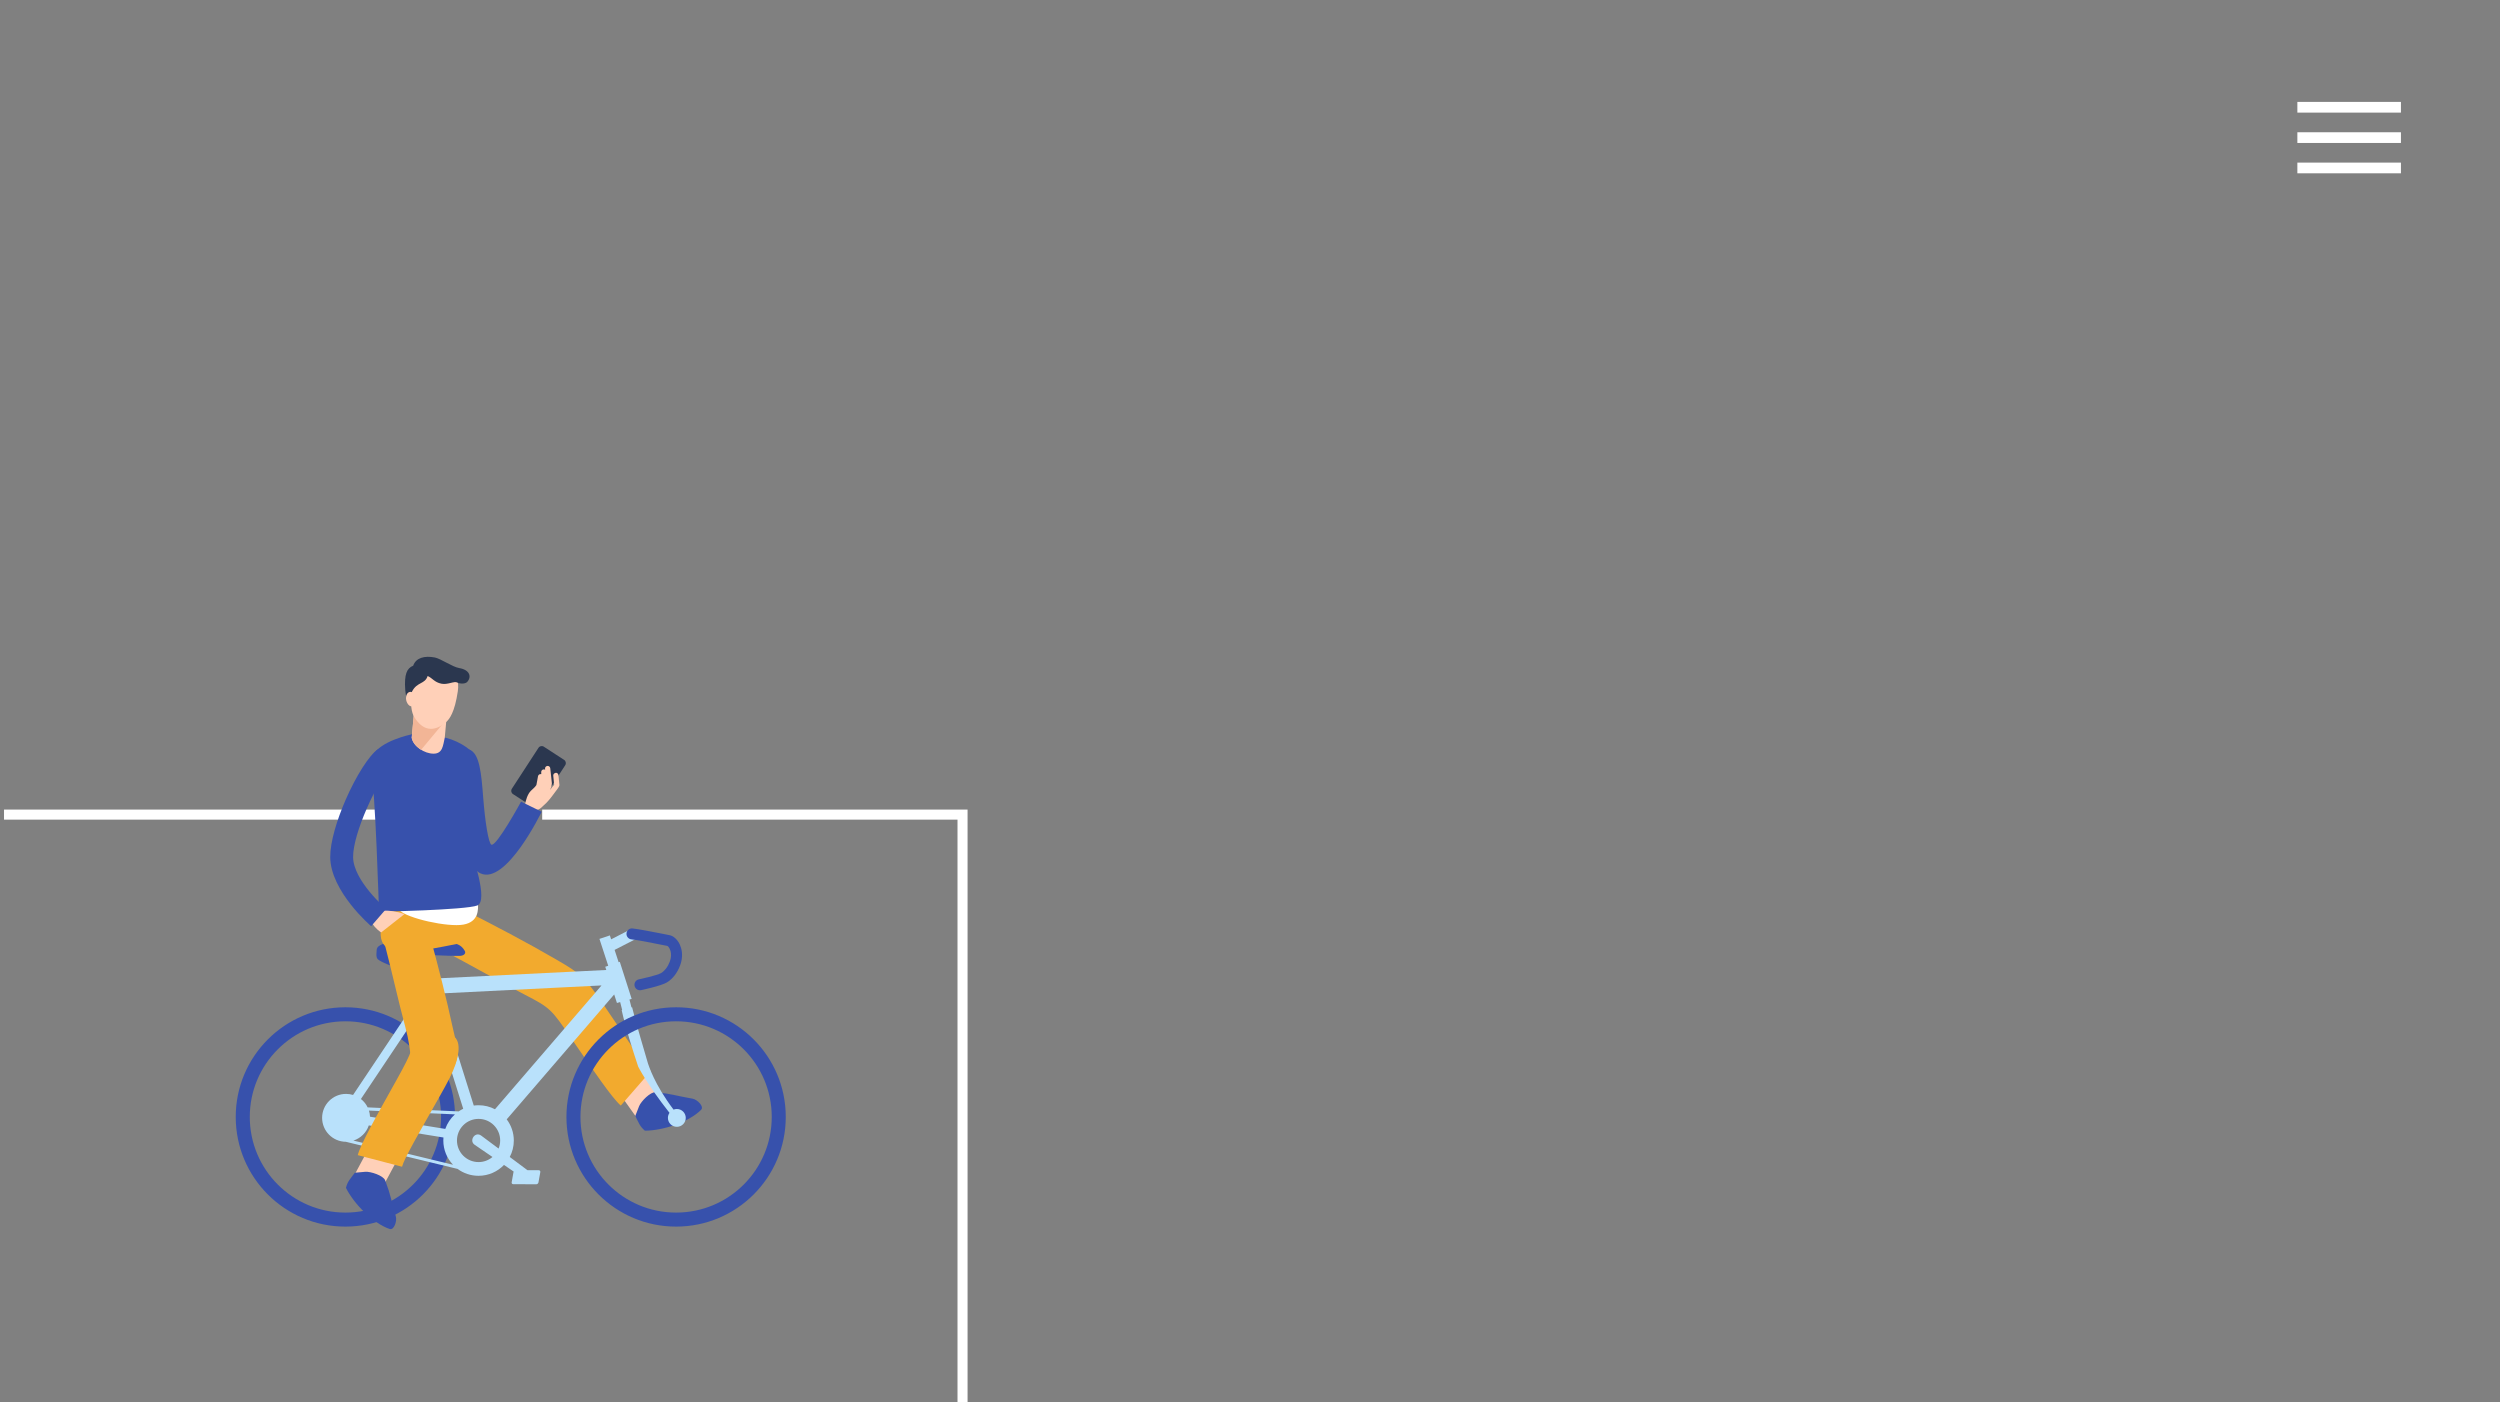 <svg id="ePrDUj0nHaW1" xmlns="http://www.w3.org/2000/svg" xmlns:xlink="http://www.w3.org/1999/xlink" viewBox="0 0 820 460" shape-rendering="geometricPrecision" text-rendering="geometricPrecision" style="background-color:#5aaae3">
<rect x="0" y="0" width="820" height="460" fill="#808080" stroke="none"/>
<style><![CDATA[
#ePrDUj0nHaW3 {animation: ePrDUj0nHaW3_c_o 11000ms linear infinite normal forwards}@keyframes ePrDUj0nHaW3_c_o { 0% {opacity: 1} 95.455% {opacity: 1} 100% {opacity: 0}} #ePrDUj0nHaW6_ts {animation: ePrDUj0nHaW6_ts__ts 11000ms linear infinite normal forwards}@keyframes ePrDUj0nHaW6_ts__ts { 0% {transform: translate(245.301px,71.36px) scale(0,1)} 9.091% {transform: translate(245.301px,71.36px) scale(0,1);animation-timing-function: cubic-bezier(0,0,0.58,1)} 13.636% {transform: translate(245.301px,71.36px) scale(1,1)} 100% {transform: translate(245.301px,71.36px) scale(1,1)}} #ePrDUj0nHaW7_ts {animation: ePrDUj0nHaW7_ts__ts 11000ms linear infinite normal forwards}@keyframes ePrDUj0nHaW7_ts__ts { 0% {transform: translate(245.301px,98.31px) scale(0,1)} 12.727% {transform: translate(245.301px,98.31px) scale(0,1);animation-timing-function: cubic-bezier(0,0,0.58,1)} 17.273% {transform: translate(245.301px,98.31px) scale(1,1)} 100% {transform: translate(245.301px,98.31px) scale(1,1)}} #ePrDUj0nHaW9_ts {animation: ePrDUj0nHaW9_ts__ts 11000ms linear infinite normal forwards}@keyframes ePrDUj0nHaW9_ts__ts { 0% {transform: translate(674.07px,375.79px) scale(0,1)} 77.273% {transform: translate(674.07px,375.79px) scale(0,1);animation-timing-function: cubic-bezier(0.42,0,0.58,1)} 81.818% {transform: translate(674.07px,375.79px) scale(1,1)} 100% {transform: translate(674.07px,375.79px) scale(1,1)}} #ePrDUj0nHaW10_ts {animation: ePrDUj0nHaW10_ts__ts 11000ms linear infinite normal forwards}@keyframes ePrDUj0nHaW10_ts__ts { 0% {transform: translate(674.07px,359.163px) scale(0,1)} 74.545% {transform: translate(674.07px,359.163px) scale(0,1);animation-timing-function: cubic-bezier(0.42,0,0.58,1)} 79.091% {transform: translate(674.07px,359.163px) scale(1,1)} 100% {transform: translate(674.07px,359.163px) scale(1,1)}} #ePrDUj0nHaW11_ts {animation: ePrDUj0nHaW11_ts__ts 11000ms linear infinite normal forwards}@keyframes ePrDUj0nHaW11_ts__ts { 0% {transform: translate(676.328px,341.69px) scale(0,1)} 71.818% {transform: translate(676.328px,341.69px) scale(0,1);animation-timing-function: cubic-bezier(0.42,0,0.58,1)} 76.364% {transform: translate(676.328px,341.69px) scale(1,1)} 100% {transform: translate(676.328px,341.69px) scale(1,1)}} #ePrDUj0nHaW12_ts {animation: ePrDUj0nHaW12_ts__ts 11000ms linear infinite normal forwards}@keyframes ePrDUj0nHaW12_ts__ts { 0% {transform: translate(674.07px,323.831px) scale(0,1)} 69.091% {transform: translate(674.07px,323.831px) scale(0,1);animation-timing-function: cubic-bezier(0.42,0,0.58,1)} 73.636% {transform: translate(674.07px,323.831px) scale(1,1)} 100% {transform: translate(674.07px,323.831px) scale(1,1)}} #ePrDUj0nHaW13_ts {animation: ePrDUj0nHaW13_ts__ts 11000ms linear infinite normal forwards}@keyframes ePrDUj0nHaW13_ts__ts { 0% {transform: translate(674.07px,307.58px) scale(0,1)} 66.364% {transform: translate(674.07px,307.58px) scale(0,1);animation-timing-function: cubic-bezier(0.42,0,0.58,1)} 70.909% {transform: translate(674.07px,307.58px) scale(1,1)} 100% {transform: translate(674.07px,307.58px) scale(1,1)}} #ePrDUj0nHaW14_ts {animation: ePrDUj0nHaW14_ts__ts 11000ms linear infinite normal forwards}@keyframes ePrDUj0nHaW14_ts__ts { 0% {transform: translate(674.07px,290.53px) scale(0,1)} 63.636% {transform: translate(674.07px,290.53px) scale(0,1);animation-timing-function: cubic-bezier(0.42,0,0.58,1)} 68.182% {transform: translate(674.07px,290.53px) scale(1,1)} 100% {transform: translate(674.07px,290.53px) scale(1,1)}} #ePrDUj0nHaW16_ts {animation: ePrDUj0nHaW16_ts__ts 11000ms linear infinite normal forwards}@keyframes ePrDUj0nHaW16_ts__ts { 0% {transform: translate(487.52px,341.69px) scale(0,1)} 57.273% {transform: translate(487.52px,341.69px) scale(0,1);animation-timing-function: cubic-bezier(0.42,0,0.58,1)} 61.818% {transform: translate(487.52px,341.69px) scale(1,1)} 100% {transform: translate(487.52px,341.69px) scale(1,1)}} #ePrDUj0nHaW17_ts {animation: ePrDUj0nHaW17_ts__ts 11000ms linear infinite normal forwards}@keyframes ePrDUj0nHaW17_ts__ts { 0% {transform: translate(487.52px,358.74px) scale(0,1)} 60% {transform: translate(487.52px,358.74px) scale(0,1);animation-timing-function: cubic-bezier(0.42,0,0.58,1)} 64.545% {transform: translate(487.52px,358.74px) scale(1,1)} 100% {transform: translate(487.52px,358.74px) scale(1,1)}} #ePrDUj0nHaW18_ts {animation: ePrDUj0nHaW18_ts__ts 11000ms linear infinite normal forwards}@keyframes ePrDUj0nHaW18_ts__ts { 0% {transform: translate(487.52px,375.79px) scale(0,1)} 61.818% {transform: translate(487.52px,375.79px) scale(0,1);animation-timing-function: cubic-bezier(0.42,0,0.58,1)} 66.364% {transform: translate(487.52px,375.79px) scale(1,1)} 100% {transform: translate(487.52px,375.79px) scale(1,1)}} #ePrDUj0nHaW19_ts {animation: ePrDUj0nHaW19_ts__ts 11000ms linear infinite normal forwards}@keyframes ePrDUj0nHaW19_ts__ts { 0% {transform: translate(487.52px,287.48px) scale(0,1)} 50% {transform: translate(487.52px,287.48px) scale(0,1);animation-timing-function: cubic-bezier(0.42,0,0.58,1)} 54.545% {transform: translate(487.52px,287.48px) scale(1,1)} 100% {transform: translate(487.52px,287.48px) scale(1,1)}} #ePrDUj0nHaW20_ts {animation: ePrDUj0nHaW20_ts__ts 11000ms linear infinite normal forwards}@keyframes ePrDUj0nHaW20_ts__ts { 0% {transform: translate(487.52px,307.58px) scale(0,1)} 52.727% {transform: translate(487.52px,307.58px) scale(0,1);animation-timing-function: cubic-bezier(0.42,0,0.58,1)} 57.273% {transform: translate(487.52px,307.58px) scale(1,1)} 100% {transform: translate(487.52px,307.58px) scale(1,1)}} #ePrDUj0nHaW21_ts {animation: ePrDUj0nHaW21_ts__ts 11000ms linear infinite normal forwards}@keyframes ePrDUj0nHaW21_ts__ts { 0% {transform: translate(487.52px,329.568px) scale(0,1)} 54.545% {transform: translate(487.52px,329.568px) scale(0,1);animation-timing-function: cubic-bezier(0.42,0,0.58,1)} 59.091% {transform: translate(487.52px,329.568px) scale(1,1)} 100% {transform: translate(487.52px,329.568px) scale(1,1)}} #ePrDUj0nHaW23_ts {animation: ePrDUj0nHaW23_ts__ts 11000ms linear infinite normal forwards}@keyframes ePrDUj0nHaW23_ts__ts { 0% {transform: translate(885.885px,221.3px) scale(1,0)} 18.182% {transform: translate(885.885px,221.3px) scale(1,0);animation-timing-function: cubic-bezier(0.42,0,1,1)} 19.818% {transform: translate(885.885px,221.3px) scale(1,1.5);animation-timing-function: cubic-bezier(0,0,0.58,1)} 21% {transform: translate(885.885px,221.3px) scale(1,0.5);animation-timing-function: cubic-bezier(0.42,0,1,1)} 21.909% {transform: translate(885.885px,221.3px) scale(1,1.25);animation-timing-function: cubic-bezier(0,0,0.58,1)} 22.636% {transform: translate(885.885px,221.3px) scale(1,0.9);animation-timing-function: cubic-bezier(0.42,0,1,1)} 23.182% {transform: translate(885.885px,221.3px) scale(1,1)} 100% {transform: translate(885.885px,221.3px) scale(1,1)}} #ePrDUj0nHaW23 {animation: ePrDUj0nHaW23_c_o 11000ms linear infinite normal forwards}@keyframes ePrDUj0nHaW23_c_o { 0% {opacity: 0} 18.182% {opacity: 0;animation-timing-function: cubic-bezier(0.42,0,0.58,1)} 19.818% {opacity: 1} 100% {opacity: 1}} #ePrDUj0nHaW39_to {animation: ePrDUj0nHaW39_to__to 11000ms linear infinite normal forwards}@keyframes ePrDUj0nHaW39_to__to { 0% {offset-distance: 0%} 31.091% {offset-distance: 0%;animation-timing-function: cubic-bezier(0.42,0,1,1)} 40.182% {offset-distance: 41.823%;animation-timing-function: cubic-bezier(0,0,0.58,1)} 43.182% {offset-distance: 57.096%;animation-timing-function: cubic-bezier(0.42,0,1,1)} 45.727% {offset-distance: 72.332%;animation-timing-function: cubic-bezier(0,0,0.58,1)} 47.273% {offset-distance: 79.9%;animation-timing-function: cubic-bezier(0.42,0,1,1)} 48.727% {offset-distance: 87.467%;animation-timing-function: cubic-bezier(0,0,0.58,1)} 50.091% {offset-distance: 92.741%} 51.091% {offset-distance: 98.015%;animation-timing-function: cubic-bezier(0,0,0.58,1)} 52% {offset-distance: 100%} 100% {offset-distance: 100%}} #ePrDUj0nHaW39_ts {animation: ePrDUj0nHaW39_ts__ts 11000ms linear infinite normal forwards}@keyframes ePrDUj0nHaW39_ts__ts { 0% {transform: scale(1,6)} 31.091% {transform: scale(1,6)} 40% {transform: scale(1,4)} 40.182% {transform: scale(2,0.5)} 40.727% {transform: scale(1,2)} 43.182% {transform: scale(1,1)} 45.545% {transform: scale(1,2)} 45.727% {transform: scale(1.5,0.75)} 47.273% {transform: scale(1,1)} 48.545% {transform: scale(1,2)} 48.727% {transform: scale(1.25,0.75)} 50.091% {transform: scale(1,1)} 51% {transform: scale(1,1.25)} 51.091% {transform: scale(1,0.85)} 52.364% {transform: scale(1,1)} 100% {transform: scale(1,1)}} #ePrDUj0nHaW39 {animation: ePrDUj0nHaW39_c_o 11000ms linear infinite normal forwards}@keyframes ePrDUj0nHaW39_c_o { 0% {opacity: 0} 31.091% {opacity: 0} 32.636% {opacity: 1} 100% {opacity: 1}} #ePrDUj0nHaW41_to {animation: ePrDUj0nHaW41_to__to 11000ms linear infinite normal forwards}@keyframes ePrDUj0nHaW41_to__to { 0% {offset-distance: 0%} 23.636% {offset-distance: 0%;animation-timing-function: cubic-bezier(0.42,0,1,1)} 32.727% {offset-distance: 42.019%;animation-timing-function: cubic-bezier(0,0,0.58,1)} 35.727% {offset-distance: 57.098%;animation-timing-function: cubic-bezier(0.42,0,1,1)} 38.273% {offset-distance: 72.122%;animation-timing-function: cubic-bezier(0,0,0.58,1)} 39.818% {offset-distance: 79.735%;animation-timing-function: cubic-bezier(0.42,0,1,1)} 41.273% {offset-distance: 87.405%;animation-timing-function: cubic-bezier(0,0,0.58,1)} 42.636% {offset-distance: 92.707%} 43.636% {offset-distance: 98.006%;animation-timing-function: cubic-bezier(0,0,0.58,1)} 44.545% {offset-distance: 100%} 100% {offset-distance: 100%}} #ePrDUj0nHaW41_ts {animation: ePrDUj0nHaW41_ts__ts 11000ms linear infinite normal forwards}@keyframes ePrDUj0nHaW41_ts__ts { 0% {transform: scale(1,6)} 23.636% {transform: scale(1,6)} 32.545% {transform: scale(1,4)} 32.727% {transform: scale(2,0.5)} 33.273% {transform: scale(1,2)} 35.727% {transform: scale(1,1)} 38.091% {transform: scale(1,2)} 38.273% {transform: scale(1.5,0.75)} 39.818% {transform: scale(1,1)} 41.091% {transform: scale(1,2)} 41.273% {transform: scale(1.25,0.75)} 42.636% {transform: scale(1,1)} 43.545% {transform: scale(1,1.25)} 43.636% {transform: scale(1,0.85)} 44.909% {transform: scale(1,1)} 100% {transform: scale(1,1)}} #ePrDUj0nHaW41 {animation: ePrDUj0nHaW41_c_o 11000ms linear infinite normal forwards}@keyframes ePrDUj0nHaW41_c_o { 0% {opacity: 0} 23.636% {opacity: 0} 25.182% {opacity: 1} 100% {opacity: 1}} #ePrDUj0nHaW43_to {animation: ePrDUj0nHaW43_to__to 11000ms linear infinite normal forwards}@keyframes ePrDUj0nHaW43_to__to { 0% {offset-distance: 0%} 16.364% {offset-distance: 0%;animation-timing-function: cubic-bezier(0.42,0,1,1)} 25.455% {offset-distance: 42.911%;animation-timing-function: cubic-bezier(0,0,0.58,1)} 28.455% {offset-distance: 56.404%;animation-timing-function: cubic-bezier(0.42,0,1,1)} 31% {offset-distance: 71.039%;animation-timing-function: cubic-bezier(0,0,0.58,1)} 32.545% {offset-distance: 77.369%;animation-timing-function: cubic-bezier(0.42,0,1,1)} 34% {offset-distance: 86.036%;animation-timing-function: cubic-bezier(0,0,0.58,1)} 35.364% {offset-distance: 91.913%} 36.364% {offset-distance: 97.789%;animation-timing-function: cubic-bezier(0,0,0.58,1)} 37.273% {offset-distance: 100%} 100% {offset-distance: 100%}} #ePrDUj0nHaW43_ts {animation: ePrDUj0nHaW43_ts__ts 11000ms linear infinite normal forwards}@keyframes ePrDUj0nHaW43_ts__ts { 0% {transform: scale(1,6)} 16.364% {transform: scale(1,6)} 25.273% {transform: scale(1,4)} 25.455% {transform: scale(2,0.5)} 26% {transform: scale(1,2)} 28.455% {transform: scale(1,1)} 30.818% {transform: scale(1,2)} 31% {transform: scale(1.5,0.75)} 32.545% {transform: scale(1,1)} 33.818% {transform: scale(1,2)} 34% {transform: scale(1.25,0.75)} 35.364% {transform: scale(1,1)} 36.273% {transform: scale(1,1.25)} 36.364% {transform: scale(1,0.85)} 37.636% {transform: scale(1,1)} 100% {transform: scale(1,1)}} #ePrDUj0nHaW43 {animation: ePrDUj0nHaW43_c_o 11000ms linear infinite normal forwards}@keyframes ePrDUj0nHaW43_c_o { 0% {opacity: 0} 16.364% {opacity: 0} 19.091% {opacity: 1} 100% {opacity: 1}} #ePrDUj0nHaW45_tr {animation: ePrDUj0nHaW45_tr__tr 11000ms linear infinite normal forwards}@keyframes ePrDUj0nHaW45_tr__tr { 0% {transform: translate(1113.935px,53.42px) rotate(0deg)} 86.364% {transform: translate(1113.935px,53.42px) rotate(0deg);animation-timing-function: cubic-bezier(0.42,0,0.58,1)} 88.727% {transform: translate(1113.935px,53.42px) rotate(45deg)} 93.545% {transform: translate(1113.935px,53.42px) rotate(45deg)} 95.455% {transform: translate(1113.935px,53.42px) rotate(0deg)} 100% {transform: translate(1113.935px,53.42px) rotate(0deg)}} #ePrDUj0nHaW45_ts {animation: ePrDUj0nHaW45_ts__ts 11000ms linear infinite normal forwards}@keyframes ePrDUj0nHaW45_ts__ts { 0% {transform: scale(1,1)} 90.909% {transform: scale(1,1)} 91.455% {transform: scale(0.75,0.75)} 92% {transform: scale(1,1)} 100% {transform: scale(1,1)}} #ePrDUj0nHaW46_to {animation: ePrDUj0nHaW46_to__to 11000ms linear infinite normal forwards}@keyframes ePrDUj0nHaW46_to__to { 0% {transform: translate(1113.935px,43.465px)} 81.818% {transform: translate(1113.935px,43.465px);animation-timing-function: cubic-bezier(0.47,0,0.745,0.715)} 84.091% {transform: translate(1113.935px,53.42px)} 97.273% {transform: translate(1113.935px,53.42px);animation-timing-function: cubic-bezier(0.39,0.575,0.565,1)} 99.091% {transform: translate(1113.935px,43.46px)} 100% {transform: translate(1113.935px,43.46px)}} #ePrDUj0nHaW47_tr {animation: ePrDUj0nHaW47_tr__tr 11000ms linear infinite normal forwards}@keyframes ePrDUj0nHaW47_tr__tr { 0% {transform: translate(1113.935px,53.42px) rotate(0deg)} 84.091% {transform: translate(1113.935px,53.42px) rotate(0deg);animation-timing-function: cubic-bezier(0.47,0,0.745,0.715)} 86.364% {transform: translate(1113.935px,53.42px) rotate(90deg)} 95.455% {transform: translate(1113.935px,53.42px) rotate(90deg);animation-timing-function: cubic-bezier(0.39,0.575,0.565,1)} 97.273% {transform: translate(1113.935px,53.42px) rotate(0deg)} 100% {transform: translate(1113.935px,53.42px) rotate(0deg)}} #ePrDUj0nHaW48_to {animation: ePrDUj0nHaW48_to__to 11000ms linear infinite normal forwards}@keyframes ePrDUj0nHaW48_to__to { 0% {transform: translate(1113.935px,63.375px)} 81.818% {transform: translate(1113.935px,63.375px);animation-timing-function: cubic-bezier(0.47,0,0.745,0.715)} 84.091% {transform: translate(1113.935px,53.42px)} 97.273% {transform: translate(1113.935px,53.42px);animation-timing-function: cubic-bezier(0.39,0.575,0.565,1)} 99.091% {transform: translate(1113.935px,63.375px)} 100% {transform: translate(1113.935px,63.375px)}} #ePrDUj0nHaW64_tr {animation: ePrDUj0nHaW64_tr__tr 11000ms linear infinite normal forwards}@keyframes ePrDUj0nHaW64_tr__tr { 0% {transform: translate(974.97px,325.454px) rotate(10deg);animation-timing-function: cubic-bezier(0.42,0,0.58,1)} 11.818% {transform: translate(974.97px,325.454px) rotate(-10deg);animation-timing-function: cubic-bezier(0.42,0,0.58,1)} 27.273% {transform: translate(974.97px,325.454px) rotate(10deg);animation-timing-function: cubic-bezier(0.42,0,0.58,1)} 41.818% {transform: translate(974.97px,325.454px) rotate(-10deg);animation-timing-function: cubic-bezier(0.42,0,0.58,1)} 54.545% {transform: translate(974.97px,325.454px) rotate(10deg);animation-timing-function: cubic-bezier(0.42,0,0.58,1)} 67.273% {transform: translate(974.97px,325.454px) rotate(-10deg);animation-timing-function: cubic-bezier(0.42,0,0.58,1)} 81.818% {transform: translate(974.97px,325.454px) rotate(10deg);animation-timing-function: cubic-bezier(0.42,0,0.58,1)} 91.818% {transform: translate(974.97px,325.454px) rotate(12deg)} 100% {transform: translate(974.97px,325.454px) rotate(10deg)}} #ePrDUj0nHaW65_tr {animation: ePrDUj0nHaW65_tr__tr 11000ms linear infinite normal forwards}@keyframes ePrDUj0nHaW65_tr__tr { 0% {transform: translate(991.66px,356.794px) rotate(16deg);animation-timing-function: cubic-bezier(0.42,0,0.58,1)} 13.636% {transform: translate(991.66px,356.794px) rotate(-9.7deg);animation-timing-function: cubic-bezier(0.42,0,0.58,1)} 27.273% {transform: translate(991.66px,356.794px) rotate(16deg);animation-timing-function: cubic-bezier(0.42,0,0.58,1)} 67.273% {transform: translate(991.66px,356.794px) rotate(-9.7deg);animation-timing-function: cubic-bezier(0.42,0,0.58,1)} 81.818% {transform: translate(991.66px,356.794px) rotate(16deg);animation-timing-function: cubic-bezier(0.42,0,0.58,1)} 91.818% {transform: translate(991.66px,356.794px) rotate(26.422deg)} 100% {transform: translate(991.66px,356.794px) rotate(16deg)}} #ePrDUj0nHaW73_tr {animation: ePrDUj0nHaW73_tr__tr 11000ms linear infinite normal forwards}@keyframes ePrDUj0nHaW73_tr__tr { 0% {transform: translate(994.685px,272.698px) rotate(0deg);animation-timing-function: cubic-bezier(0.42,0,0.58,1)} 15.455% {transform: translate(994.685px,272.698px) rotate(-7.036deg);animation-timing-function: cubic-bezier(0.42,0,0.58,1)} 27.273% {transform: translate(994.685px,272.698px) rotate(0deg);animation-timing-function: cubic-bezier(0.42,0,0.58,1)} 43.636% {transform: translate(994.685px,272.698px) rotate(3.813deg)} 54.545% {transform: translate(994.685px,272.698px) rotate(0.021deg);animation-timing-function: cubic-bezier(0.42,0,0.58,1)} 67.273% {transform: translate(994.685px,272.698px) rotate(-23.456deg);animation-timing-function: cubic-bezier(0.42,0,0.58,1)} 87.273% {transform: translate(994.685px,272.698px) rotate(5.288deg)} 91.818% {transform: translate(994.685px,272.698px) rotate(12deg)} 100% {transform: translate(994.685px,272.698px) rotate(0deg)}}
]]></style>
<g transform="translate(-343.415-22.105)"><g id="ePrDUj0nHaW3"><g transform="matrix(1.1 0 0 1.1 163.695 24.135)"><g id="ePrDUj0nHaW6_ts" transform="translate(245.301,71.36) scale(0,1)"><rect width="216.7" height="12.88" rx="0" ry="0" transform="translate(0,-6.44)" fill="#3751ac"/></g><g id="ePrDUj0nHaW7_ts" transform="translate(245.301,98.31) scale(0,1)"><rect width="174.53" height="12.88" rx="0" ry="0" transform="translate(0,-6.44)" fill="#3751ac"/></g><g transform="translate(18.182 0)"><g id="ePrDUj0nHaW9_ts" transform="translate(674.07,375.79) scale(0,1)"><rect width="124.45" height="6.1" rx="0" ry="0" transform="translate(0,-3.05)" fill="#3751ac"/></g><g id="ePrDUj0nHaW10_ts" transform="translate(674.07,359.163) scale(0,1)"><rect width="149.66" height="6.1" rx="0" ry="0" transform="translate(0,-3.473)" fill="#3751ac"/></g><g id="ePrDUj0nHaW11_ts" transform="translate(676.328,341.69) scale(0,1)"><rect width="149.66" height="6.1" rx="0" ry="0" transform="translate(-2.258,-3.05)" fill="#3751ac"/></g><g id="ePrDUj0nHaW12_ts" transform="translate(674.07,323.831) scale(0,1)"><rect width="149.66" height="6.1" rx="0" ry="0" transform="translate(0,-2.241)" fill="#3751ac"/></g><g id="ePrDUj0nHaW13_ts" transform="translate(674.07,307.58) scale(0,1)"><rect width="149.66" height="6.1" rx="0" ry="0" transform="translate(0,-3.05)" fill="#3751ac"/></g><g id="ePrDUj0nHaW14_ts" transform="translate(674.07,290.53) scale(0,1)"><rect width="149.66" height="6.1" rx="0" ry="0" transform="translate(0,-3.05)" fill="#3751ac"/></g></g><g transform="translate(18.182 0)"><g id="ePrDUj0nHaW16_ts" transform="translate(487.52,341.69) scale(0,1)"><rect width="149.66" height="6.1" rx="0" ry="0" transform="translate(0,-3.05)" fill="#3751ac"/></g><g id="ePrDUj0nHaW17_ts" transform="translate(487.52,358.74) scale(0,1)"><rect width="149.66" height="6.1" rx="0" ry="0" transform="translate(0,-3.05)" fill="#3751ac"/></g><g id="ePrDUj0nHaW18_ts" transform="translate(487.52,375.79) scale(0,1)"><rect width="124.45" height="6.1" rx="0" ry="0" transform="translate(0,-3.05)" fill="#3751ac"/></g><g id="ePrDUj0nHaW19_ts" transform="translate(487.52,287.48) scale(0,1)"><rect width="149.66" height="6.1" rx="0" ry="0" transform="translate(0,0)" fill="#3751ac"/></g><g id="ePrDUj0nHaW20_ts" transform="translate(487.52,307.58) scale(0,1)"><rect width="149.66" height="6.1" rx="0" ry="0" transform="translate(0,-3.05)" fill="#3751ac"/></g><g id="ePrDUj0nHaW21_ts" transform="translate(487.52,329.568) scale(0,1)"><rect width="149.66" height="6.1" rx="0" ry="0" transform="translate(0,-7.978)" fill="#3751ac"/></g></g></g><g transform="matrix(1.1 0 0 1.1-192.573 8.674)"><g id="ePrDUj0nHaW23_ts" transform="translate(885.885,221.3) scale(1,0)"><g id="ePrDUj0nHaW23" transform="translate(-885.885,-221.3)" opacity="0"><path d="M775.74,202.34c0-9.32,3.5-18.43,17.45-18.43s17.52,9.11,17.52,18.43c0,9.6-3.57,18.5-17.59,18.5s-17.38-9.04-17.38-18.5Zm31.89,0c0-8.27-2.8-15.7-14.44-15.7-11.63,0-14.37,7.43-14.37,15.7c0,8.41,2.73,15.77,14.3,15.77c11.63,0,14.51-7.22,14.51-15.77Z" fill="#fff"/><path d="M756.82,184.26h1.82l.7,7.78c1.4-4.91,5.47-8.27,14.37-8.13v2.8c-11.35-.21-13.81,5.05-13.81,14.23v19.55h-3.08v-36.23Z" fill="#fff"/><path d="M721.36,170.94h3.08v29.15l20.74-15.84h4.56l-22.78,17.24l23.83,18.99h-4.28l-22.08-17.52v17.52h-3.08v-49.54Z" fill="#fff"/><path d="M708.82,184.26h3.08v36.23h-3.08v-36.23Z" fill="#fff"/><path d="M648.83,175.64h4.63l20.04,41.21l20.04-41.21h4.7v44.85h-3.15v-41.35l-19.9,41.35h-3.22L652,179.14v41.35h-3.15v-44.85Z" fill="#fff"/><path d="M1089.9,184.26h1.75l.77,7.85c1.4-4.91,5.96-8.2,14.51-8.2c12.68,0,14.86,6.73,14.86,17.24v19.34h-2.94v-19.55c0-9.11-1.89-14.44-12.61-14.44-10.3,0-13.18,5.47-13.18,14.44v19.55h-3.15v-36.23Z" fill="#fff"/><path d="M1046.94,202.13c0-9.21,3.5-18.22,17.45-18.22s17.52,9.01,17.52,18.22c0,9.49-3.57,18.29-17.59,18.29s-17.38-8.93-17.38-18.29Zm31.89,0c0-8.18-2.8-15.52-14.44-15.52-11.63,0-14.37,7.34-14.37,15.52c0,8.31,2.73,15.59,14.3,15.59c11.64,0,14.51-7.14,14.51-15.59Z" fill="#fff"/><path d="M1035.73,184.26h3.08v36.23h-3.08v-36.23Z" fill="#fff"/><path d="M1012.47,209.84v-22.99h-4.35v-2.17l4.35-.56v-8.48h3.01v8.62h13.18v2.59h-13.18v22.99c0,5.82,2.66,8.41,10.3,8.41.91,0,1.82-.07,2.87-.14v2.66c-.91.07-1.82.07-2.66.07-9.53,0-13.52-3.08-13.52-11Z" fill="#fff"/><path d="M970.63,210.54c0-6.52,4.42-8.9,14.37-10.16l15.07-2.03c-.21-7.15-2.38-11.91-13.18-11.91-9.6,0-12.33,4.35-12.33,10.37h-3.08c0-7.29,3.43-12.89,15.35-12.89c13.95,0,16.19,6.52,16.19,15.91v20.67h-1.89l-.56-9.18c-2.24,6.03-8.76,9.53-16.47,9.53-7.45-.01-13.47-3.16-13.47-10.31Zm29.29-6.17l.14-3.5-14.65,1.96c-8.62,1.12-11.63,3.01-11.63,7.57c0,5.4,4.49,7.99,10.93,7.99c7.92,0,15-4.56,15.21-14.02Z" fill="#fff"/><path d="M913.02,184.26h1.82l.7,6.52c1.26-4.06,4.84-6.87,11.7-6.87c6.8,0,10.02,3.15,11.21,8.27c1.05-4.91,4.55-8.27,11.91-8.27c9.95,0,12.12,6.45,12.12,15.63v20.95h-3.15v-21.02c0-8.13-1.75-12.9-9.81-12.9-7.92,0-10.16,4.7-10.16,12.9v21.02h-3.15v-21.02c0-8.13-1.82-12.9-9.81-12.9-7.92,0-10.23,4.7-10.23,12.9v21.02h-3.15v-36.23Z" fill="#fff"/><path d="M900.48,184.26h3.08v36.23h-3.08v-36.23Z" fill="#fff"/><path d="M859.34,184.26h1.75l.77,7.85c1.4-4.91,5.96-8.2,14.51-8.2c12.68,0,14.86,6.73,14.86,17.24v19.34h-2.94v-19.55c0-9.11-1.89-14.44-12.61-14.44-10.3,0-13.18,5.47-13.18,14.44v19.55h-3.15v-36.23Z" fill="#fff"/><path d="M817.86,210.54c0-6.52,4.42-8.9,14.37-10.16l15.07-2.03c-.21-7.15-2.38-11.91-13.18-11.91-9.6,0-12.33,4.35-12.33,10.37h-3.08c0-7.29,3.43-12.89,15.35-12.89c13.95,0,16.19,6.52,16.19,15.91v20.67h-1.89l-.56-9.18c-2.24,6.03-8.76,9.53-16.47,9.53-7.45-.01-13.47-3.16-13.47-10.31Zm29.29-6.17l.14-3.5-14.65,1.96c-8.62,1.12-11.63,3.01-11.63,7.57c0,5.4,4.49,7.99,10.93,7.99c7.92,0,15-4.56,15.21-14.02Z" fill="#fff"/></g></g><g><g id="ePrDUj0nHaW39_to" style="offset-path:path('M1064.425,17.74L1064.425,183.545C1064.425,183.907,1063.788,127.979,1050.83,126.83Q1040.573,127.872,1037.235,184.103L1037.235,154.103L1037.235,184.103L1037.235,163.194L1037.235,184.103L1037.235,176.235');offset-rotate:0deg"><g id="ePrDUj0nHaW39_ts" transform="scale(1,6)"><path id="ePrDUj0nHaW39" d="M1033.98,176.2c0-2.31,1.12-2.73,3.22-2.73c2.03,0,3.29.42,3.29,2.73c0,2.17-1.26,2.8-3.29,2.8-2.1,0-3.22-.63-3.22-2.8Z" transform="translate(-1037.152,-179)" opacity="0" fill="#fff"/></g></g></g><g transform="translate(-162.634 0)"><g id="ePrDUj0nHaW41_to" style="offset-path:path('M1064.425,17.74L1064.425,183.545C1064.425,183.907,1074.208,127.979,1061.25,126.83Q1050.993,127.872,1062.837,184.103L1061.25,154.103L1065.225,184.103L1064.432,163.194L1064.432,184.103L1064.432,176.235');offset-rotate:0deg"><g id="ePrDUj0nHaW41_ts" transform="scale(1,6)"><path id="ePrDUj0nHaW41" d="M1033.98,176.2c0-2.31,1.12-2.73,3.22-2.73c2.03,0,3.29.42,3.29,2.73c0,2.17-1.26,2.8-3.29,2.8-2.1,0-3.22-.63-3.22-2.8Z" transform="translate(-1037.152,-179)" opacity="0" fill="#fff"/></g></g></g><g transform="translate(-341.263 0)"><g id="ePrDUj0nHaW43_to" style="offset-path:path('M1064.425,17.74L1064.425,170.429C1064.425,170.79,1063.788,127.979,1050.83,126.83Q1040.573,127.872,1037.235,175.448L1044.425,154.103L1051.582,184.103L1051.607,163.194L1051.607,184.103L1051.607,176.235');offset-rotate:0deg"><g id="ePrDUj0nHaW43_ts" transform="scale(1,6)"><path id="ePrDUj0nHaW43" d="M1033.98,176.2c0-2.31,1.12-2.73,3.22-2.73c2.03,0,3.29.42,3.29,2.73c0,2.17-1.26,2.8-3.29,2.8-2.1,0-3.22-.63-3.22-2.8Z" transform="translate(-1037.152,-179)" opacity="0" fill="#fff"/></g></g></g></g></g><g transform="translate(0 13.82)"><g id="ePrDUj0nHaW45_tr" transform="translate(1113.935,53.42) rotate(0)"><g id="ePrDUj0nHaW45_ts" transform="scale(1,1)"><g transform="translate(-1113.935,-53.42)"><g id="ePrDUj0nHaW46_to" transform="translate(1113.935,43.465)"><rect width="33.97" height="3.51" rx="0" ry="0" transform="translate(-16.985,-1.755)" fill="#fff"/></g><g id="ePrDUj0nHaW47_tr" transform="translate(1113.935,53.42) rotate(0)"><rect width="33.97" height="3.51" rx="0" ry="0" transform="translate(-16.985,-1.755)" fill="#fff"/></g><g id="ePrDUj0nHaW48_to" transform="translate(1113.935,63.375)"><rect width="33.97" height="3.51" rx="0" ry="0" transform="translate(-16.985,-1.755)" fill="#fff"/></g></g></g></g></g><g transform="matrix(1.1 0 0 1.1-598.152-26.645)"><line x1="857.17" y1="287.22" x2="968.45" y2="287.22" fill="none" stroke="#fff" stroke-width="3" stroke-miterlimit="10"/><polyline points="1017.64,287.22 1142.98,287.22 1142.98,462.5" fill="none" stroke="#fff" stroke-width="3" stroke-miterlimit="10"/><g><g><polygon points="1038.85,352.08 1031.62,357.65 1045.55,377.23 1052.78,371.66" clip-rule="evenodd" fill="#ffd0b8" fill-rule="evenodd"/><path d="M1065.03,375.24c.98-.98-1.16-3.07-2.52-3.31-5.28-.92-5.93-1.41-11.04-1.93-1.55-.16-4.35,2.71-4.93,4.16-.42,1.04-.72,1.9-1.14,2.93c1.08,2.09,1.32,3.07,2.87,4.38c5.33-.02,13.04-2.5,16.76-6.23Z" clip-rule="evenodd" fill="#3751ac" fill-rule="evenodd"/><path d="M987.86,327.69c8.2,4.15,16.25,8.93,24.51,13.18c7.77,3.99,8.05,4.46,13.93,13.04c6.82,9.98,12.28,17.92,14.77,20.07c2.99-3.43,5.97-6.87,8.96-10.3-1.95-1.69-6.89-9.17-13.77-19.3-5.91-8.7-6.88-9.56-14.2-13.82-9.17-5.34-18.65-10.29-28.04-15.05l-6.16,12.18Z" clip-rule="evenodd" fill="#f2aa2e" fill-rule="evenodd"/></g><g><path d="M958.96,344.67c-18.06,0-32.7,14.64-32.7,32.7s14.64,32.7,32.7,32.7s32.7-14.64,32.7-32.7c.01-18.06-14.64-32.7-32.7-32.7v0Zm28.53,32.7c0,15.75-12.77,28.52-28.52,28.52s-28.52-12.77-28.52-28.52s12.77-28.52,28.52-28.52s28.52,12.77,28.52,28.52Z" clip-rule="evenodd" fill="#3751ac" fill-rule="evenodd"/><path d="M994.09,374.93c-.47.23-.93.49-1.36.79l-27.13-1.2c-.47-.98-1.16-1.83-2.01-2.5l20.13-30.1l10.37,33.01v0Zm-11.38-36.21l-21.46,32.09c-.66-.2-1.36-.31-2.09-.31-3.94,0-7.14,3.2-7.14,7.14c0,3.92,3.16,7.1,7.08,7.14l33.32,8.09c1.74,1.29,3.9,2.05,6.24,2.05c2.98,0,5.68-1.24,7.59-3.24l2.88,1.97c-.02.05-.03.09-.04.14l-.55,3.07c-.06.31.15.56.46.56l6.87.03c.31,0,.6-.25.66-.56l.55-3.07c.06-.31-.15-.56-.46-.56l-3.37-.01-5.28-3.94c.77-1.46,1.21-3.13,1.21-4.89c0-2.38-.79-4.57-2.12-6.33l32.05-37.24.82,2.54.96-.27.6,2.37-.15.04c1.17,5.27,3.22,11.7,4.93,16.85.01.02,2.63,5.27,9.33,13.77-.3.43-.47.95-.47,1.51c0,1.47,1.19,2.66,2.66,2.66s2.66-1.19,2.66-2.66-1.19-2.66-2.66-2.66c-.34,0-.67.07-.98.19-5.8-7.67-7.39-13.17-7.62-13.74-.29-1-4.05-13.68-4.74-16.78l-.19.05-.6-2.36.66-.18-3.54-11.06-.35.12-1.2-3.68l6.37-3.27-1.53-2.9-5.87,3.02-.38-1.17-3.11,1.04l2.62,8.01-.89.3.31.96-51.42,2.56-.95-3.03-.32.1-1.79-5.09-2.51.76l1.8,5.1-.32.1l1.47,4.67v0Zm4.03,1.86l10.5,33.4c.47-.06.95-.1,1.43-.1c1.76,0,3.43.43,4.89,1.2l31.77-36.92-48.59,2.42v0Zm12.72,42.36c-1.84-1.37-3.75,1.52-1.95,2.74l5.31,3.63c-1.12.95-2.57,1.52-4.15,1.52-3.56,0-6.44-2.88-6.44-6.44s2.88-6.44,6.44-6.44s6.44,2.88,6.44,6.44c0,.85-.17,1.67-.47,2.41l-5.18-3.86v0Zm-7.84-6.34l-25.64-1.13c.18.58.3,1.2.32,1.83l22.44,3.64c.59-1.68,1.59-3.17,2.88-4.34v0Zm-3.46,7.79c0,2.81,1.1,5.36,2.9,7.24l-29.71-7.21c2.16-.69,3.87-2.38,4.59-4.53l22.26,3.61c-.03.3-.04.59-.04.89Z" clip-rule="evenodd" fill="#b9e1fb" fill-rule="evenodd"/><path d="M1044.26,324.42c-.9-.08-1.56-.88-1.48-1.78s.88-1.57,1.78-1.48c.75.07,2.24.32,3.9.62c2.95.54,6.5,1.26,7.16,1.39.15.03.3.08.46.13.97.36,2.01,1.34,2.63,2.74.56,1.25.84,2.9.46,4.76-.1.47-.23.95-.42,1.44-.39,1.04-.93,2.04-1.6,2.91-.65.84-1.43,1.57-2.32,2.11-1.72,1.04-7.67,2.3-7.69,2.3-.89.19-1.76-.38-1.95-1.27s.38-1.76,1.27-1.95c.02,0,5.45-1.15,6.67-1.89.52-.32,1-.77,1.42-1.31.47-.61.86-1.32,1.13-2.05.12-.33.21-.64.28-.95.23-1.12.08-2.07-.24-2.77-.25-.56-.54-.9-.77-1-.7-.14-4.17-.84-7.08-1.38-1.59-.28-2.99-.52-3.61-.57Z" clip-rule="evenodd" fill="#3751ac" fill-rule="evenodd"/><path d="M980.05,331.35c.99-.61,3.24-2.3,5.31-2.21s6.72.28,7.89.19s1.69-.8,1.32-1.46c-.38-.66-1.36-2.21-3.76-2.3s-9.21.24-11.98.14c-2.77-.09-7.05-.61-8.83.14-1.79.75-1.69,1.36-1.74,2.21s-.19,1.69.38,2.3c.56.61,4.93,2.63,7.05,2.58c2.1-.04,3.18-1.12,4.36-1.59Z" clip-rule="evenodd" fill="#3751ac" fill-rule="evenodd"/><path d="M1057.57,344.67c-18.06,0-32.7,14.64-32.7,32.7s14.64,32.7,32.7,32.7s32.7-14.64,32.7-32.7-14.64-32.7-32.7-32.7v0Zm28.52,32.7c0,15.75-12.77,28.52-28.52,28.52s-28.52-12.77-28.52-28.52s12.77-28.52,28.52-28.52s28.52,12.77,28.52,28.52Z" clip-rule="evenodd" fill="#3751ac" fill-rule="evenodd"/></g><path d="M998.33,314.36c0,0-.89,10.36-1.63,10.5-.74.15-15.83,3.4-19.38,3.26-3.55-.15-8.88-.15-7.69-7.4.39-2.36-.89-6.07,3.2-7.37c8.48-2.68,25.4-1.18,25.5,1.01Z" clip-rule="evenodd" fill="#f2aa2e" fill-rule="evenodd"/><g id="ePrDUj0nHaW64_tr" transform="translate(974.97,325.454) rotate(10)"><g transform="translate(-974.97,-325.454)"><g id="ePrDUj0nHaW65_tr" transform="translate(991.66,356.794) rotate(16)"><g transform="translate(-991.66,-356.794)"><g><path d="M990.53,378.86v0c-2.45,0-4.46,1.94-4.56,4.39l-.57,14.89c-.1,2.59,1.97,4.74,4.56,4.74v0c2.45,0,4.46-1.94,4.56-4.39l.57-14.89c.1-2.59-1.97-4.74-4.56-4.74Z" clip-rule="evenodd" fill="#ffd0b8" fill-rule="evenodd"/><path d="M1001.86,409.19c1.38-.18.96-3.14.02-4.16-3.62-3.96-3.83-4.74-7.57-8.27-1.13-1.08-5.1-.51-6.45.28-.96.57-1.73,1.06-2.69,1.63-.42,2.31-.83,3.24-.4,5.22c4.24,3.24,11.87,5.98,17.09,5.3Z" clip-rule="evenodd" fill="#3751ac" fill-rule="evenodd"/></g><path d="M984.29,358.29c.25,2.44.21,5.16-.08,10.36-.69,12.07-1.22,21.69-.56,24.92c4.46-.89,8.93-1.79,13.39-2.68-.52-2.53.14-11.47.88-23.69.31-5.1.41-8.03.07-10.59-.35-2.61-1.48-9.11-6.48-7.11-.17.06-8.01,1-7.22,8.79Z" clip-rule="evenodd" fill="#f2aa2e" fill-rule="evenodd"/></g></g><path d="M972.63,323.05c-1.58.75-2.24,2.63-1.51,4.21c3.41,7.42,6.53,15.1,10.02,22.55c1.81,3.86,2.34,6.06,3.12,8.31c3.23,9.38,13.23,7.38,13.69-1.73.13-2.64-1.24-4.89-2.84-8.82-3.45-8.47-7.25-16.85-11.14-25.09-1.03-2.18-3.64-3.11-5.82-2.07l-5.52,2.64Z" clip-rule="evenodd" fill="#f2aa2e" fill-rule="evenodd"/></g></g><g><path d="M998.48,313.67c.12,1.88.24,5.53-4.35,6.35s-16.72-1.82-19.16-4.35c-2.45-2.53,23.51-2,23.51-2Z" clip-rule="evenodd" fill="#fff" fill-rule="evenodd"/><g id="ePrDUj0nHaW73_tr" transform="translate(994.685,272.698) rotate(0)"><g transform="translate(-994.685,-272.698)"><g><g><path d="M1024.18,270.9l-6.06-3.94c-.53-.34-1.24-.19-1.58.34l-7.95,12.22c-.34.53-.19,1.24.34,1.58l6.06,3.94c.53.34,1.24.19,1.58-.34l7.95-12.22c.33-.53.18-1.24-.34-1.58Z" clip-rule="evenodd" fill="#2b374f" fill-rule="evenodd"/><path d="M1015.91,278.41c.25-1.02.23-1.48.49-2.66.09-.42.51-.69.93-.6v0l.04.01-.02-.61c-.02-.43.32-.79.75-.81v0c.15-.01.3.03.42.11l-.03-.32c-.03-.43.3-.8.73-.83v0c.43-.03.8.3.83.73l.48,4.44c.01.09-.09.9-.12.96l-.43,1.05c.49-.67,1.05-1.4,1.23-1.49l-.27-2.8c-.04-.43.3-.73.72-.83v0c.42-.1.79.29.83.72l.29,2.94c.02.27-.4.89-.58,1.14l-1.77,2.37c-1.25,1.59-1.72,2-3.18,3.33-2.02,1.49-5.03.94-4.77-.77s.84-3.37,1.75-4.33c.43-.48,1.2-.99,1.68-1.75Z" clip-rule="evenodd" fill="#ffd0b8" fill-rule="evenodd"/></g><path d="M993.7,274.27c1.14.38-.82,3.71-.46,8.47.7,9.08,1.54,19.91,5.98,21.99c7.66,3.6,18.24-18.31,18.27-18.37l-6.15-3c-.02.05-7.37,13.52-8.85,12.82-.84-.4-1.87-6.69-2.43-13.95-.56-7.19-1.04-13.37-4.22-14.43l-2.14,6.47Z" clip-rule="evenodd" fill="#3751ac" fill-rule="evenodd"/></g></g></g><path d="M997.73,269.96c-1.11-2.45-6.18-5.38-10.21-5.91-4.03-.54-5.37-1.82-10.46-.36-3.89,1.11-11.85,3.86-10.5,9.77c1.34,5.91,2.42,42.74,2.42,42.74s25.81-.54,29.3-1.88-1.61-15.32-2.15-17.74c-.55-2.43,4.44-20.32,1.6-26.62Z" clip-rule="evenodd" fill="#3751ac" fill-rule="evenodd"/><path d="M979.42,256.84l-.68,7.49c.46,2.52,3.77,4.72,6.51,4.72s2.8-2.43,3.34-4.76l.68-7.49c-.19-.99-9.52-.86-9.85.04Z" clip-rule="evenodd" fill="#ffd0b8" fill-rule="evenodd"/><path d="M989.24,257.05c-1.78-.24-4.85-.69-7.15-.85-1.45.12-2.56.33-2.68.63l-.68,7.49c.26,1.4,1.39,2.7,2.81,3.58l7.53-9.04.17-1.81Z" clip-rule="evenodd" fill="#f2b596" fill-rule="evenodd"/><g><path d="M986.79,242.94c1.65.3,6.6,1.27,5.69,7.51-.91,6.25-2.51,8.34-3.45,9.14-3.68,3.19-7.05,2.65-9.56-1.52-.64-1.06-1.51-3.54-.43-9.76c1.09-6.22,6.09-5.59,7.75-5.37Z" clip-rule="evenodd" fill="#ffd0b8" fill-rule="evenodd"/><path d="M983.48,245.89c-.77,2.5-3.15,1.69-4.64,4.62-.77,1.52-.38,1.82.01,4.13-1.49-1.12-1.91-2.69-2.05-4.66-.32-4.6.48-6.4,2.37-7.16.84-2.39,3.41-3.04,6.46-2.45c1.76.34,5.24,2.81,7.25,3.15c3.14.52,3.8,2.57,2.41,4.13-.6.68-2.28.57-2.95.19-.94-.52-2.83.73-4.72.35-2.15-.43-2.72-1.7-4.14-2.3Z" clip-rule="evenodd" fill="#2b374f" fill-rule="evenodd"/><path d="M979.51,251.64c-.09-.44-.24-.76-.74-.95s-1.47-.08-1.71,1.38c-.23,1.46.79,2.91,1.58,2.86.8-.05.88-2.89.87-3.29Z" clip-rule="evenodd" fill="#ffd0b8" fill-rule="evenodd"/></g><path d="M976.58,316.88c-2.32,1.83-4.64,3.65-6.95,5.47-1.47-.95-2.44-2.19-3.25-3.55c1.28-.99,2.56-1.97,3.85-2.96c1.99,0,3.79.16,6.35,1.04Z" clip-rule="evenodd" fill="#ffd0b8" fill-rule="evenodd"/><path d="M968.67,267.73c-2.66,1.78-6.64,8.17-9.65,15.1-2.58,5.94-4.59,12.49-4.58,17.01.02,10.24,12.17,20.62,12.2,20.65l4.47-5.16c-.03-.02-9.83-8.41-9.85-15.49-.01-3.54,1.75-9.1,4.02-14.31c2.54-5.85,5.52-11.01,7.16-12.1l-3.77-5.7Z" clip-rule="evenodd" fill="#3751ac" fill-rule="evenodd"/></g></g></g></g></svg>
